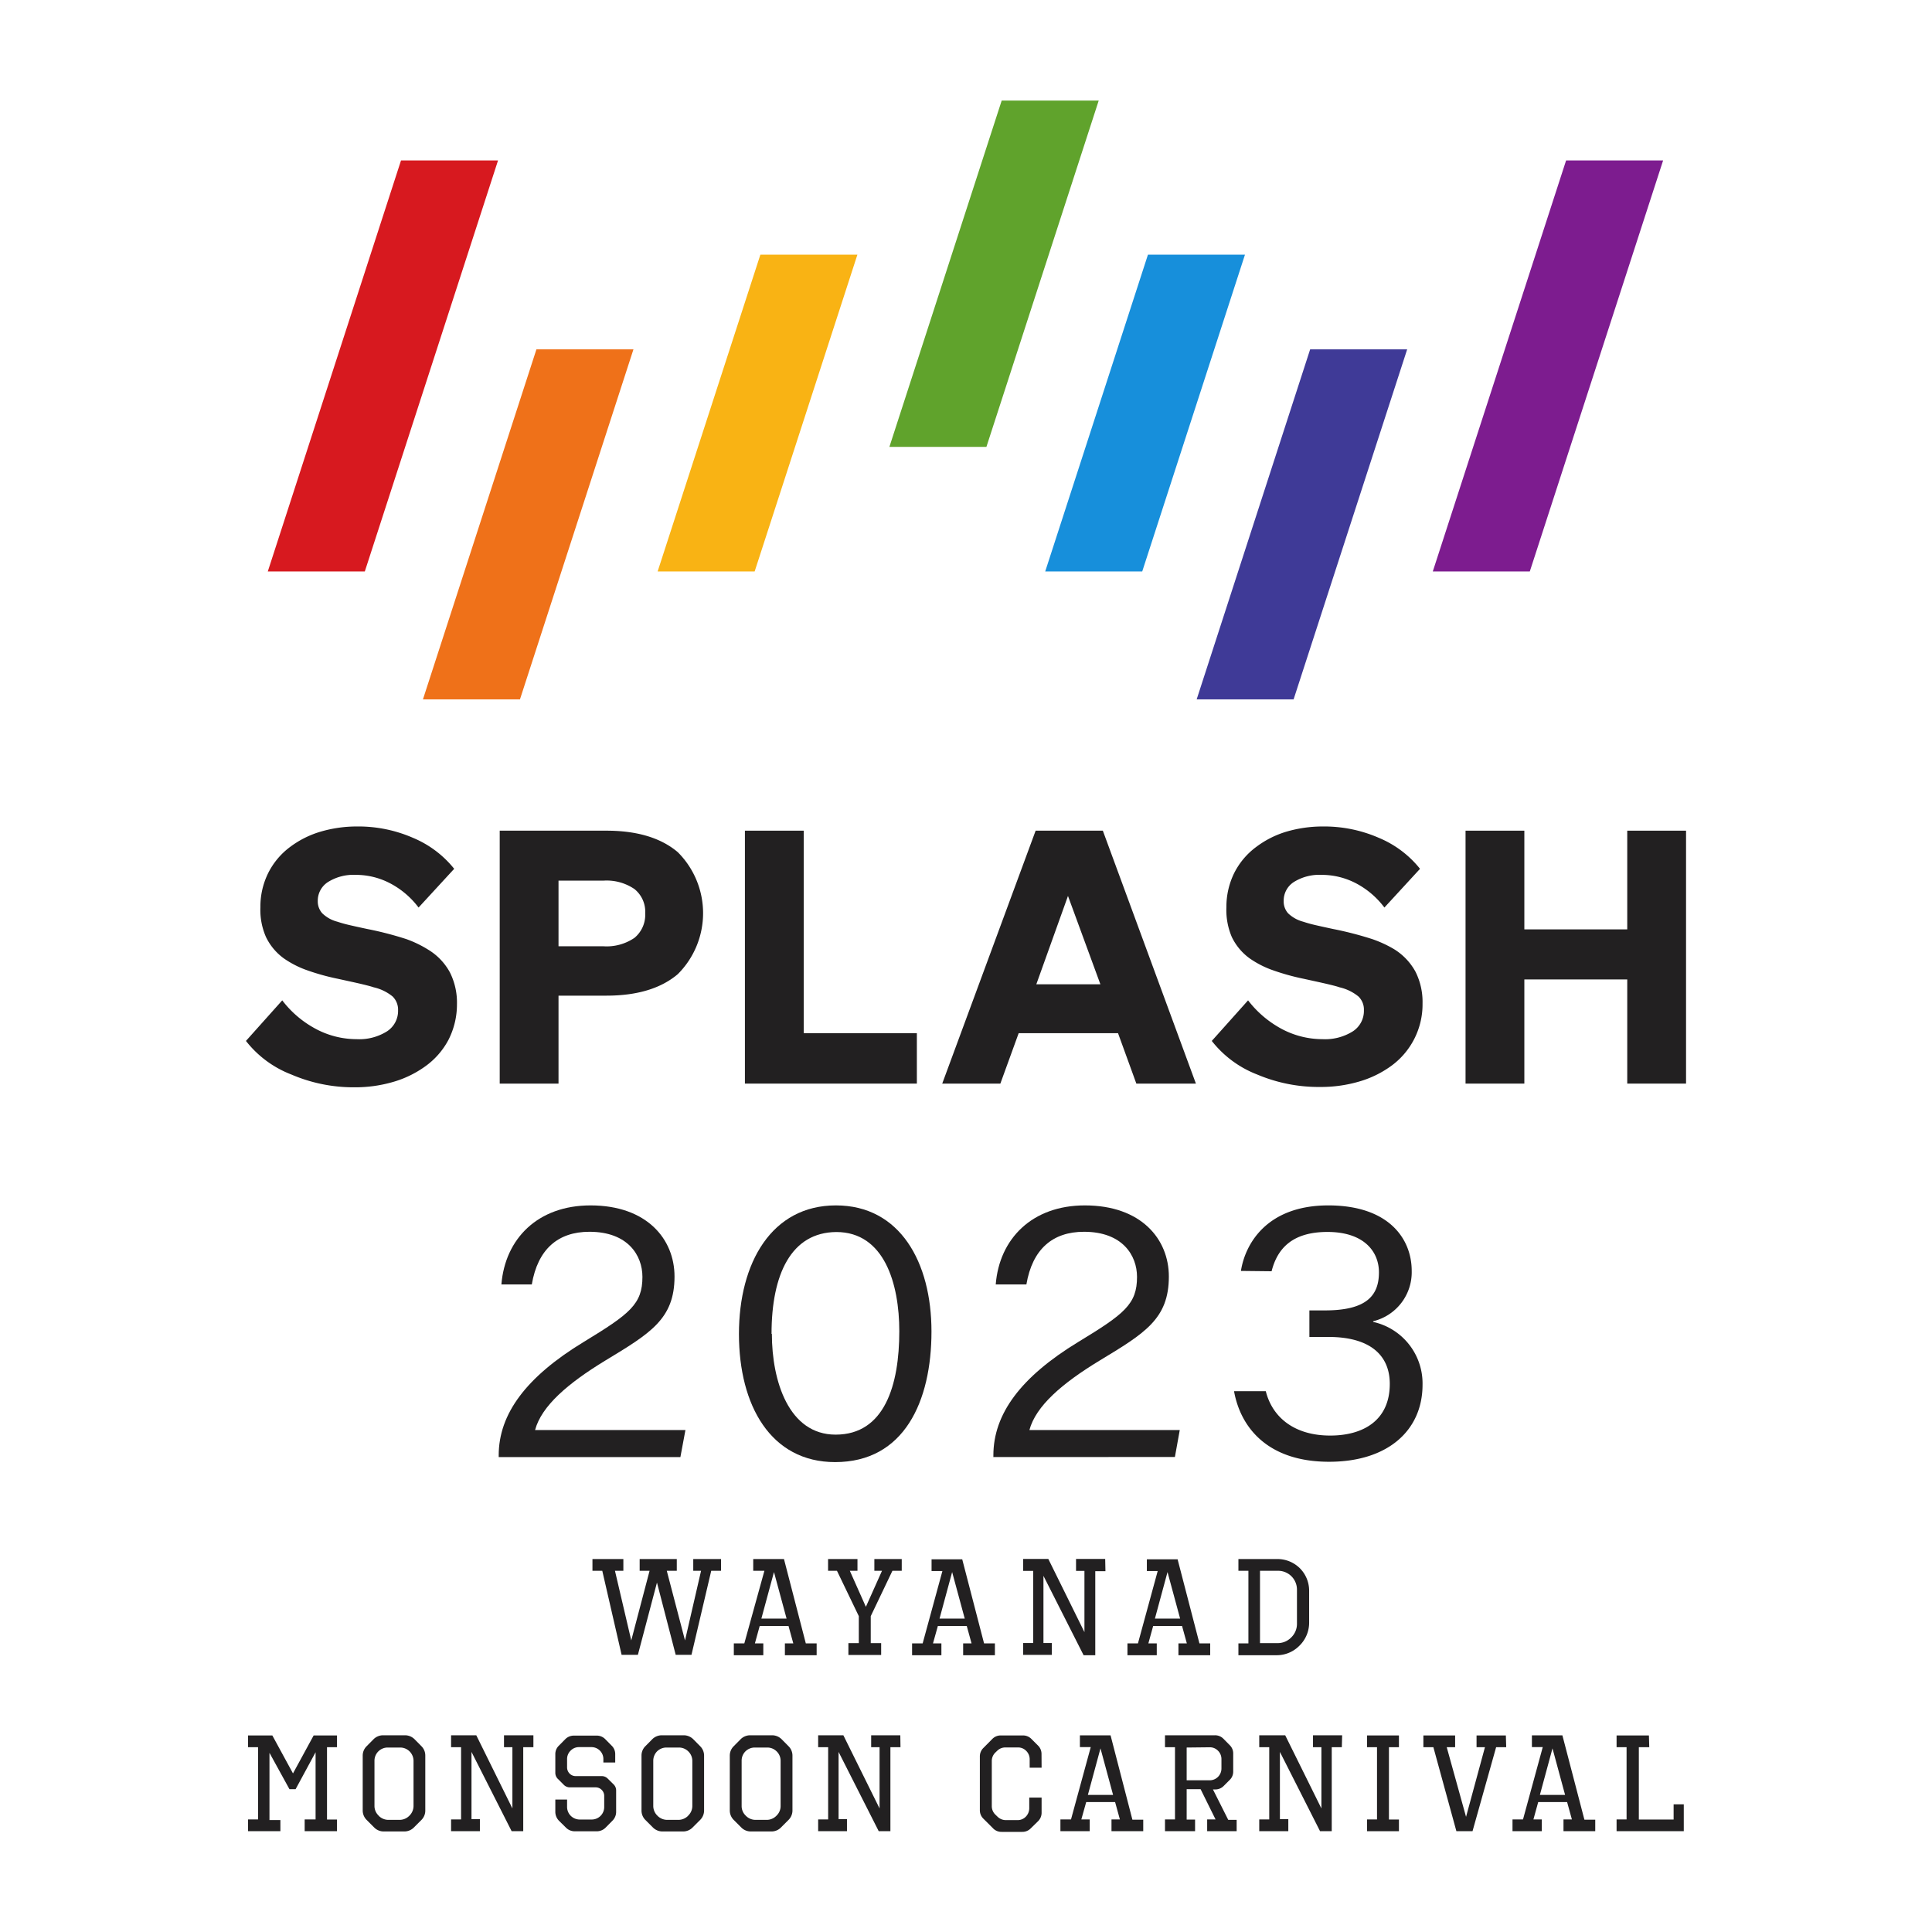 <svg id="Layer_1" data-name="Layer 1" xmlns="http://www.w3.org/2000/svg" viewBox="0 0 230 230"><defs><style>.cls-1{fill:#222021;}.cls-2{fill:#d7191f;}.cls-3{fill:#ef7119;}.cls-4{fill:#3f3a97;}.cls-5{fill:#f9b314;}.cls-6{fill:#178fdb;}.cls-7{fill:#7d1c8f;}.cls-8{fill:#60a32c;}</style></defs><path class="cls-1" d="M40.12,208H38.93v8.61h1.19V218H36.27v-1.4h1.3v-8L35.19,213h-.73l-2.38-4.33v8h1.3V218H29.53v-1.4h1.19V208H29.53v-1.4h2.89l2.46,4.52,2.46-4.52h2.78Z"/><path class="cls-1" d="M50.17,216.66l-.91.91a1.6,1.6,0,0,1-1.13.46H45.68a1.57,1.57,0,0,1-1.12-.46l-.91-.91a1.59,1.59,0,0,1-.47-1.13V209a1.57,1.57,0,0,1,.47-1.12l.83-.84a1.62,1.62,0,0,1,1.12-.46h2.62a1.62,1.62,0,0,1,1.12.46l.83.84a1.56,1.56,0,0,1,.46,1.12v6.49A1.58,1.58,0,0,1,50.17,216.66Zm-5.12-8.17h0a1.57,1.57,0,0,0-.47,1.12V215a1.58,1.58,0,0,0,.47,1.12l.06.07a1.62,1.62,0,0,0,1.13.46h1.34a1.62,1.62,0,0,0,1.12-.46l.07-.07a1.62,1.62,0,0,0,.46-1.12v-5.37a1.6,1.6,0,0,0-.46-1.12h0a1.59,1.59,0,0,0-1.13-.47H46.17A1.58,1.58,0,0,0,45.05,208.49Z"/><path class="cls-1" d="M63.5,208H62.29v10H60.91l-4.78-9.44v8h1V218H53.7v-1.4h1.19V208H53.7v-1.42h3l4.3,8.71V208H60v-1.42H63.5Z"/><path class="cls-1" d="M73.24,208.82v1H71.83v-.41a1.41,1.41,0,0,0-.41-1h0a1.42,1.42,0,0,0-1-.42H68.93a1.38,1.38,0,0,0-1,.42h0a1.38,1.38,0,0,0-.42,1v1a1.05,1.05,0,0,0,.32.75h0a1,1,0,0,0,.71.28h3.09a1,1,0,0,1,.71.29l.7.69a1,1,0,0,1,.31.72v2.56a1.48,1.48,0,0,1-.44,1.05l-.82.83a1.48,1.48,0,0,1-1,.43H68.43a1.46,1.46,0,0,1-1.06-.44l-.82-.81a1.52,1.52,0,0,1-.44-1.06v-1.47h1.4v.88a1.5,1.5,0,0,0,.44,1.06h0a1.52,1.52,0,0,0,1.06.44h1.43a1.5,1.5,0,0,0,1.06-.44h0a1.48,1.48,0,0,0,.43-1.05V213.8a1,1,0,0,0-.29-.71h0a1,1,0,0,0-.73-.31H67.85a1,1,0,0,1-.72-.29l-.71-.71a1,1,0,0,1-.31-.73v-2.23a1.38,1.38,0,0,1,.42-1l.78-.79a1.43,1.43,0,0,1,1-.41h2.74a1.4,1.4,0,0,1,1,.42l.77.78A1.38,1.38,0,0,1,73.24,208.82Z"/><path class="cls-1" d="M83.35,216.66l-.91.91a1.57,1.57,0,0,1-1.12.46H78.87a1.6,1.6,0,0,1-1.13-.46l-.91-.91a1.58,1.58,0,0,1-.46-1.13V209a1.56,1.56,0,0,1,.46-1.12l.83-.84a1.62,1.62,0,0,1,1.12-.46H81.4a1.62,1.62,0,0,1,1.12.46l.83.84a1.57,1.57,0,0,1,.47,1.12v6.49A1.59,1.59,0,0,1,83.35,216.66Zm-5.12-8.17h0a1.6,1.6,0,0,0-.46,1.12V215a1.62,1.62,0,0,0,.46,1.12l.07.07a1.62,1.62,0,0,0,1.12.46h1.34a1.62,1.62,0,0,0,1.13-.46l.06-.07a1.58,1.58,0,0,0,.47-1.12v-5.37a1.57,1.57,0,0,0-.47-1.12h0a1.58,1.58,0,0,0-1.12-.47H79.36A1.59,1.59,0,0,0,78.23,208.49Z"/><path class="cls-1" d="M93.87,216.66l-.91.91a1.57,1.57,0,0,1-1.12.46H89.38a1.57,1.57,0,0,1-1.12-.46l-.91-.91a1.59,1.59,0,0,1-.47-1.13V209a1.57,1.57,0,0,1,.47-1.12l.83-.84a1.62,1.62,0,0,1,1.12-.46h2.62a1.62,1.62,0,0,1,1.12.46l.83.84a1.57,1.57,0,0,1,.47,1.12v6.49A1.59,1.59,0,0,1,93.87,216.66Zm-5.12-8.17h0a1.56,1.56,0,0,0-.46,1.12V215a1.57,1.57,0,0,0,.46,1.12l.07.07a1.6,1.6,0,0,0,1.12.46h1.34a1.6,1.6,0,0,0,1.12-.46l.07-.07a1.57,1.57,0,0,0,.46-1.12v-5.37a1.56,1.56,0,0,0-.46-1.12h0a1.58,1.58,0,0,0-1.12-.47H89.87A1.58,1.58,0,0,0,88.75,208.49Z"/><path class="cls-1" d="M107.2,208H106v10h-1.39l-4.78-9.44v8h1V218H97.4v-1.4h1.19V208H97.4v-1.42h3l4.31,8.71V208h-1v-1.42h3.47Z"/><path class="cls-1" d="M124,210.44h-1.42v-1a1.39,1.39,0,0,0-.41-1h0a1.34,1.34,0,0,0-1-.41h-1.47a1.37,1.37,0,0,0-1,.41l-.23.22a1.4,1.4,0,0,0-.4,1V215a1.4,1.4,0,0,0,.4,1l.28.27a1.41,1.41,0,0,0,1,.41h1.37a1.34,1.34,0,0,0,1-.41l0,0a1.43,1.43,0,0,0,.41-1V214H124v1.8a1.41,1.41,0,0,1-.41,1l-.9.88a1.38,1.38,0,0,1-1,.4h-2.45a1.38,1.38,0,0,1-1-.4l-1.18-1.18a1.39,1.39,0,0,1-.41-1V209.1a1.39,1.39,0,0,1,.41-1l1.08-1.09a1.39,1.39,0,0,1,1-.41h2.64a1.39,1.39,0,0,1,1,.41l.8.8a1.39,1.39,0,0,1,.41,1Z"/><path class="cls-1" d="M134.81,216.63h1.29V218h-3.78v-1.4h1l-.57-2.07h-3.44l-.58,2.07h1V218h-3.49v-1.4h1.26l2.35-8.61h-1.29v-1.4h3.65Zm-5.3-2.95h3l-1.5-5.54Z"/><path class="cls-1" d="M146.81,208.81v2.08a1.36,1.36,0,0,1-.41,1l-.73.73a1.39,1.39,0,0,1-1,.41h-.27l1.82,3.62h1V218h-3.51v-1.4h1L142.93,213h-1.66v3.62h1V218h-3.58v-1.4h1.19V208h-1.19v-1.42h5.95a1.39,1.39,0,0,1,1,.41l.79.8A1.38,1.38,0,0,1,146.81,208.81Zm-5.54-.77v3.9H144a1.39,1.39,0,0,0,1-.41h0a1.41,1.41,0,0,0,.41-1v-1.11a1.39,1.39,0,0,0-.41-1h0a1.34,1.34,0,0,0-1-.41Z"/><path class="cls-1" d="M159.74,208h-1.2v10h-1.39l-4.78-9.44v8h1V218h-3.46v-1.4h1.19V208h-1.19v-1.42H153l4.31,8.71V208h-1v-1.42h3.47Z"/><path class="cls-1" d="M166.54,208h-1.19v8.61h1.19V218h-3.8v-1.4h1.19V208h-1.19v-1.4h3.8Z"/><path class="cls-1" d="M179.31,208h-1.2l-2.81,10h-1.92l-2.74-10h-1.19v-1.4h3.78V208h-1l2.3,8.29,2.25-8.29h-1v-1.4h3.49Z"/><path class="cls-1" d="M188.62,216.63h1.29V218h-3.78v-1.4h1l-.57-2.07h-3.44l-.57,2.07h1V218h-3.49v-1.4h1.25l2.35-8.61h-1.29v-1.4H186Zm-5.3-2.95h3l-1.5-5.54Z"/><path class="cls-1" d="M196.34,208H195.1v8.61h4.14v-1.81h1.21V218h-8v-1.4h1.19V208h-1.19v-1.4h3.85Z"/><path class="cls-1" d="M85.84,187H84.67l-2.35,10H80.44l-2.23-8.6-2.27,8.6H74L71.7,187H70.53v-1.4h3.68V187h-1l1.94,8.29L77.33,187H76.15v-1.4h4.42V187H79.38l2.17,8.29L83.46,187h-.93v-1.4h3.31Z"/><path class="cls-1" d="M95.93,195.64h1.29v1.41H93.44v-1.41h1l-.57-2.07H90.44l-.57,2.07h1v1.41H87.36v-1.41h1.25L91,187H89.67v-1.4h3.66Zm-5.29-2.95h3l-1.5-5.54Z"/><path class="cls-1" d="M107.35,187h-1.11l-2.58,5.4v3.21h1.24v1.41H101v-1.41h1.24v-3.21l-2.6-5.4H98.58v-1.4h3.5V187h-.91l1.91,4.29L105,187h-.91v-1.4h3.26Z"/><path class="cls-1" d="M117.15,195.64h1.29v1.41h-3.78v-1.41h1l-.57-2.07h-3.44l-.58,2.07h1v1.41h-3.49v-1.41h1.26l2.35-8.61h-1.29v-1.4h3.65Zm-5.3-2.95h3l-1.5-5.54Z"/><path class="cls-1" d="M131.6,187.05h-1.21v10H129l-4.78-9.45v8h1v1.41H121.8v-1.41H123v-8.59H121.8v-1.42h3l4.3,8.71v-7.29h-1v-1.42h3.47Z"/><path class="cls-1" d="M142.79,195.64h1.28v1.41h-3.78v-1.41h1l-.57-2.07h-3.44l-.57,2.07h1v1.41h-3.49v-1.41h1.25l2.35-8.61h-1.29v-1.4h3.66Zm-5.3-2.95h3l-1.5-5.54Z"/><path class="cls-1" d="M154.76,195.85l-.09.09a3.78,3.78,0,0,1-2.67,1.11h-4.57v-1.41h1.19V187h-1.19v-1.4h4.66a3.79,3.79,0,0,1,2.66,1.1h0a3.79,3.79,0,0,1,1.1,2.66v3.81A3.82,3.82,0,0,1,154.76,195.85ZM150,187v8.61h2.11a2.23,2.23,0,0,0,1.58-.65l.06-.06a2.23,2.23,0,0,0,.65-1.58v-4.08a2.24,2.24,0,0,0-.64-1.57h0a2.24,2.24,0,0,0-1.6-.67Z"/><path class="cls-1" d="M34.69,127.92a12.59,12.59,0,0,1-5.41-4l4.32-4.83a12.28,12.28,0,0,0,4,3.4,10.31,10.31,0,0,0,4.84,1.22,6.21,6.21,0,0,0,3.63-.93,2.9,2.9,0,0,0,1.32-2.51,2.2,2.2,0,0,0-.65-1.64,5.46,5.46,0,0,0-2.24-1.09c-.23-.08-.7-.21-1.41-.38s-1.66-.37-2.83-.63a27.08,27.08,0,0,1-3.94-1.11,11.43,11.43,0,0,1-2.52-1.32,6.74,6.74,0,0,1-2.14-2.56A8,8,0,0,1,31,108a9,9,0,0,1,.92-4.05,8.74,8.74,0,0,1,2.68-3.17A11.38,11.38,0,0,1,38.19,99a15.27,15.27,0,0,1,4.34-.61,16.24,16.24,0,0,1,6.63,1.35,12.39,12.39,0,0,1,4.91,3.69l-4.24,4.61a10.11,10.11,0,0,0-3.4-2.89,8.77,8.77,0,0,0-4.11-1,5.7,5.7,0,0,0-3.25.84,2.63,2.63,0,0,0-1.24,2.27,2.11,2.11,0,0,0,.53,1.46,4,4,0,0,0,1.78,1c.34.11.73.23,1.18.34s1.25.29,2.43.54a40.76,40.76,0,0,1,4.63,1.2A13.52,13.52,0,0,1,51,113.07a7.13,7.13,0,0,1,2.56,2.69,8,8,0,0,1,.84,3.77,9.28,9.28,0,0,1-1,4.24A9.13,9.13,0,0,1,50.55,127a12.38,12.38,0,0,1-3.78,1.81,16.12,16.12,0,0,1-4.57.63A18.72,18.72,0,0,1,34.69,127.92Z"/><path class="cls-1" d="M66.49,118.53V129h-7V98.89H72.19c3.66,0,6.5.86,8.5,2.56a10.26,10.26,0,0,1,0,14.52c-2,1.7-4.84,2.56-8.48,2.56Zm0-5.88h5.32a5.87,5.87,0,0,0,3.72-1,3.55,3.55,0,0,0,1.28-2.92,3.46,3.46,0,0,0-1.28-2.89,5.87,5.87,0,0,0-3.72-1H66.49Z"/><path class="cls-1" d="M88.68,129V98.89h7V123h13.47v6Z"/><path class="cls-1" d="M123.29,98.89h8L142.37,129h-7.09l-2.18-6H121.27l-2.18,6h-6.92Zm3.85,7.77-3.77,10.52H131Z"/><path class="cls-1" d="M149.67,127.92a12.66,12.66,0,0,1-5.41-4l4.32-4.83a12.48,12.48,0,0,0,4,3.4,10.34,10.34,0,0,0,4.84,1.22,6.21,6.21,0,0,0,3.63-.93,2.9,2.9,0,0,0,1.32-2.51,2.16,2.16,0,0,0-.65-1.64,5.46,5.46,0,0,0-2.24-1.09c-.22-.08-.69-.21-1.41-.38s-1.65-.37-2.83-.63a27.45,27.45,0,0,1-3.94-1.11,11.43,11.43,0,0,1-2.52-1.32,6.74,6.74,0,0,1-2.14-2.56A8.16,8.16,0,0,1,146,108a9.11,9.11,0,0,1,.92-4.05,8.77,8.77,0,0,1,2.69-3.17A11.33,11.33,0,0,1,153.17,99a15.34,15.34,0,0,1,4.35-.61,16.23,16.23,0,0,1,6.62,1.35,12.32,12.32,0,0,1,4.91,3.69l-4.24,4.61a10.08,10.08,0,0,0-3.39-2.89,8.83,8.83,0,0,0-4.11-1,5.71,5.71,0,0,0-3.26.84,2.62,2.62,0,0,0-1.23,2.27,2.11,2.11,0,0,0,.52,1.46,4.09,4.09,0,0,0,1.78,1c.34.11.73.23,1.18.34s1.26.29,2.43.54a41.66,41.66,0,0,1,4.64,1.2,14.11,14.11,0,0,1,2.58,1.19,7.21,7.21,0,0,1,2.56,2.69,8,8,0,0,1,.84,3.77,9.05,9.05,0,0,1-3.82,7.51,12.27,12.27,0,0,1-3.78,1.81,16.07,16.07,0,0,1-4.57.63A18.75,18.75,0,0,1,149.67,127.92Z"/><path class="cls-1" d="M193.72,98.89h7V129h-7V116.6H181.47V129h-7V98.89h7v11.75h12.25Z"/><path class="cls-1" d="M59.37,173.46v-.21c0-4.91,3.25-9.32,10.11-13.49,5.49-3.34,7-4.5,7-7.75,0-2.56-1.73-5.37-6.31-5.37-3.76,0-6.15,2.09-6.86,6.27H59.69c.44-5.44,4.33-9.41,10.61-9.41,6.7,0,10,4,10,8.47,0,5.06-2.89,6.76-8.24,10-4.47,2.72-7.59,5.41-8.36,8.27h17.9L81,173.46Z"/><path class="cls-1" d="M110.89,158.51c0,8.32-3.25,15.55-11.47,15.55-7.67,0-11.45-6.76-11.45-15.25s3.9-15.31,11.54-15.31S110.89,150.27,110.89,158.51Zm-19,.28c0,5.61,2,12,7.59,12,5.83,0,7.58-5.9,7.58-12.31,0-5.65-1.78-11.81-7.5-11.81C94.2,146.71,91.85,151.68,91.85,158.79Z"/><path class="cls-1" d="M118.26,173.46v-.21c0-4.91,3.25-9.32,10.1-13.49,5.5-3.34,7-4.5,7-7.75,0-2.56-1.73-5.37-6.31-5.37-3.76,0-6.15,2.09-6.86,6.27h-3.65c.43-5.44,4.33-9.41,10.61-9.41,6.7,0,10,4,10,8.47,0,5.06-2.89,6.76-8.24,10-4.48,2.72-7.59,5.41-8.36,8.27h17.9l-.58,3.21Z"/><path class="cls-1" d="M147.73,151.3c.52-3.32,3.17-7.8,10.4-7.8s9.93,4,9.93,7.79a6,6,0,0,1-4.59,6v.08a7.5,7.5,0,0,1,5.88,7.48c0,5.45-4.15,9.17-11.12,9.17-7.38,0-10.56-4.15-11.32-8.4h3.78c.8,3.17,3.46,5.28,7.67,5.28,3.92,0,7.09-1.8,7.09-6.15,0-3.45-2.39-5.59-7.3-5.59h-2.27V156h1.87c4.92,0,6.41-1.76,6.41-4.53,0-2.49-1.8-4.81-6.13-4.81s-6,2.12-6.65,4.68Z"/><polygon class="cls-2" points="59.29 19.1 47.74 19.1 31.88 68.03 43.43 68.03 59.29 19.1"/><polygon class="cls-3" points="75.41 41.59 61.9 83.26 50.35 83.26 63.86 41.59 75.41 41.59"/><polygon class="cls-4" points="167.52 41.59 154 83.26 142.46 83.26 155.97 41.59 167.52 41.59"/><polygon class="cls-5" points="102.07 30.32 89.84 68.03 78.29 68.03 90.52 30.32 102.07 30.32"/><polygon class="cls-6" points="148.21 30.32 135.98 68.03 124.43 68.03 136.66 30.32 148.21 30.32"/><polygon class="cls-7" points="197.99 19.1 186.44 19.1 170.57 68.03 182.12 68.03 197.99 19.1"/><polygon class="cls-8" points="130.8 11.97 117.43 53.2 105.88 53.2 119.25 11.97 130.8 11.97"/></svg>
